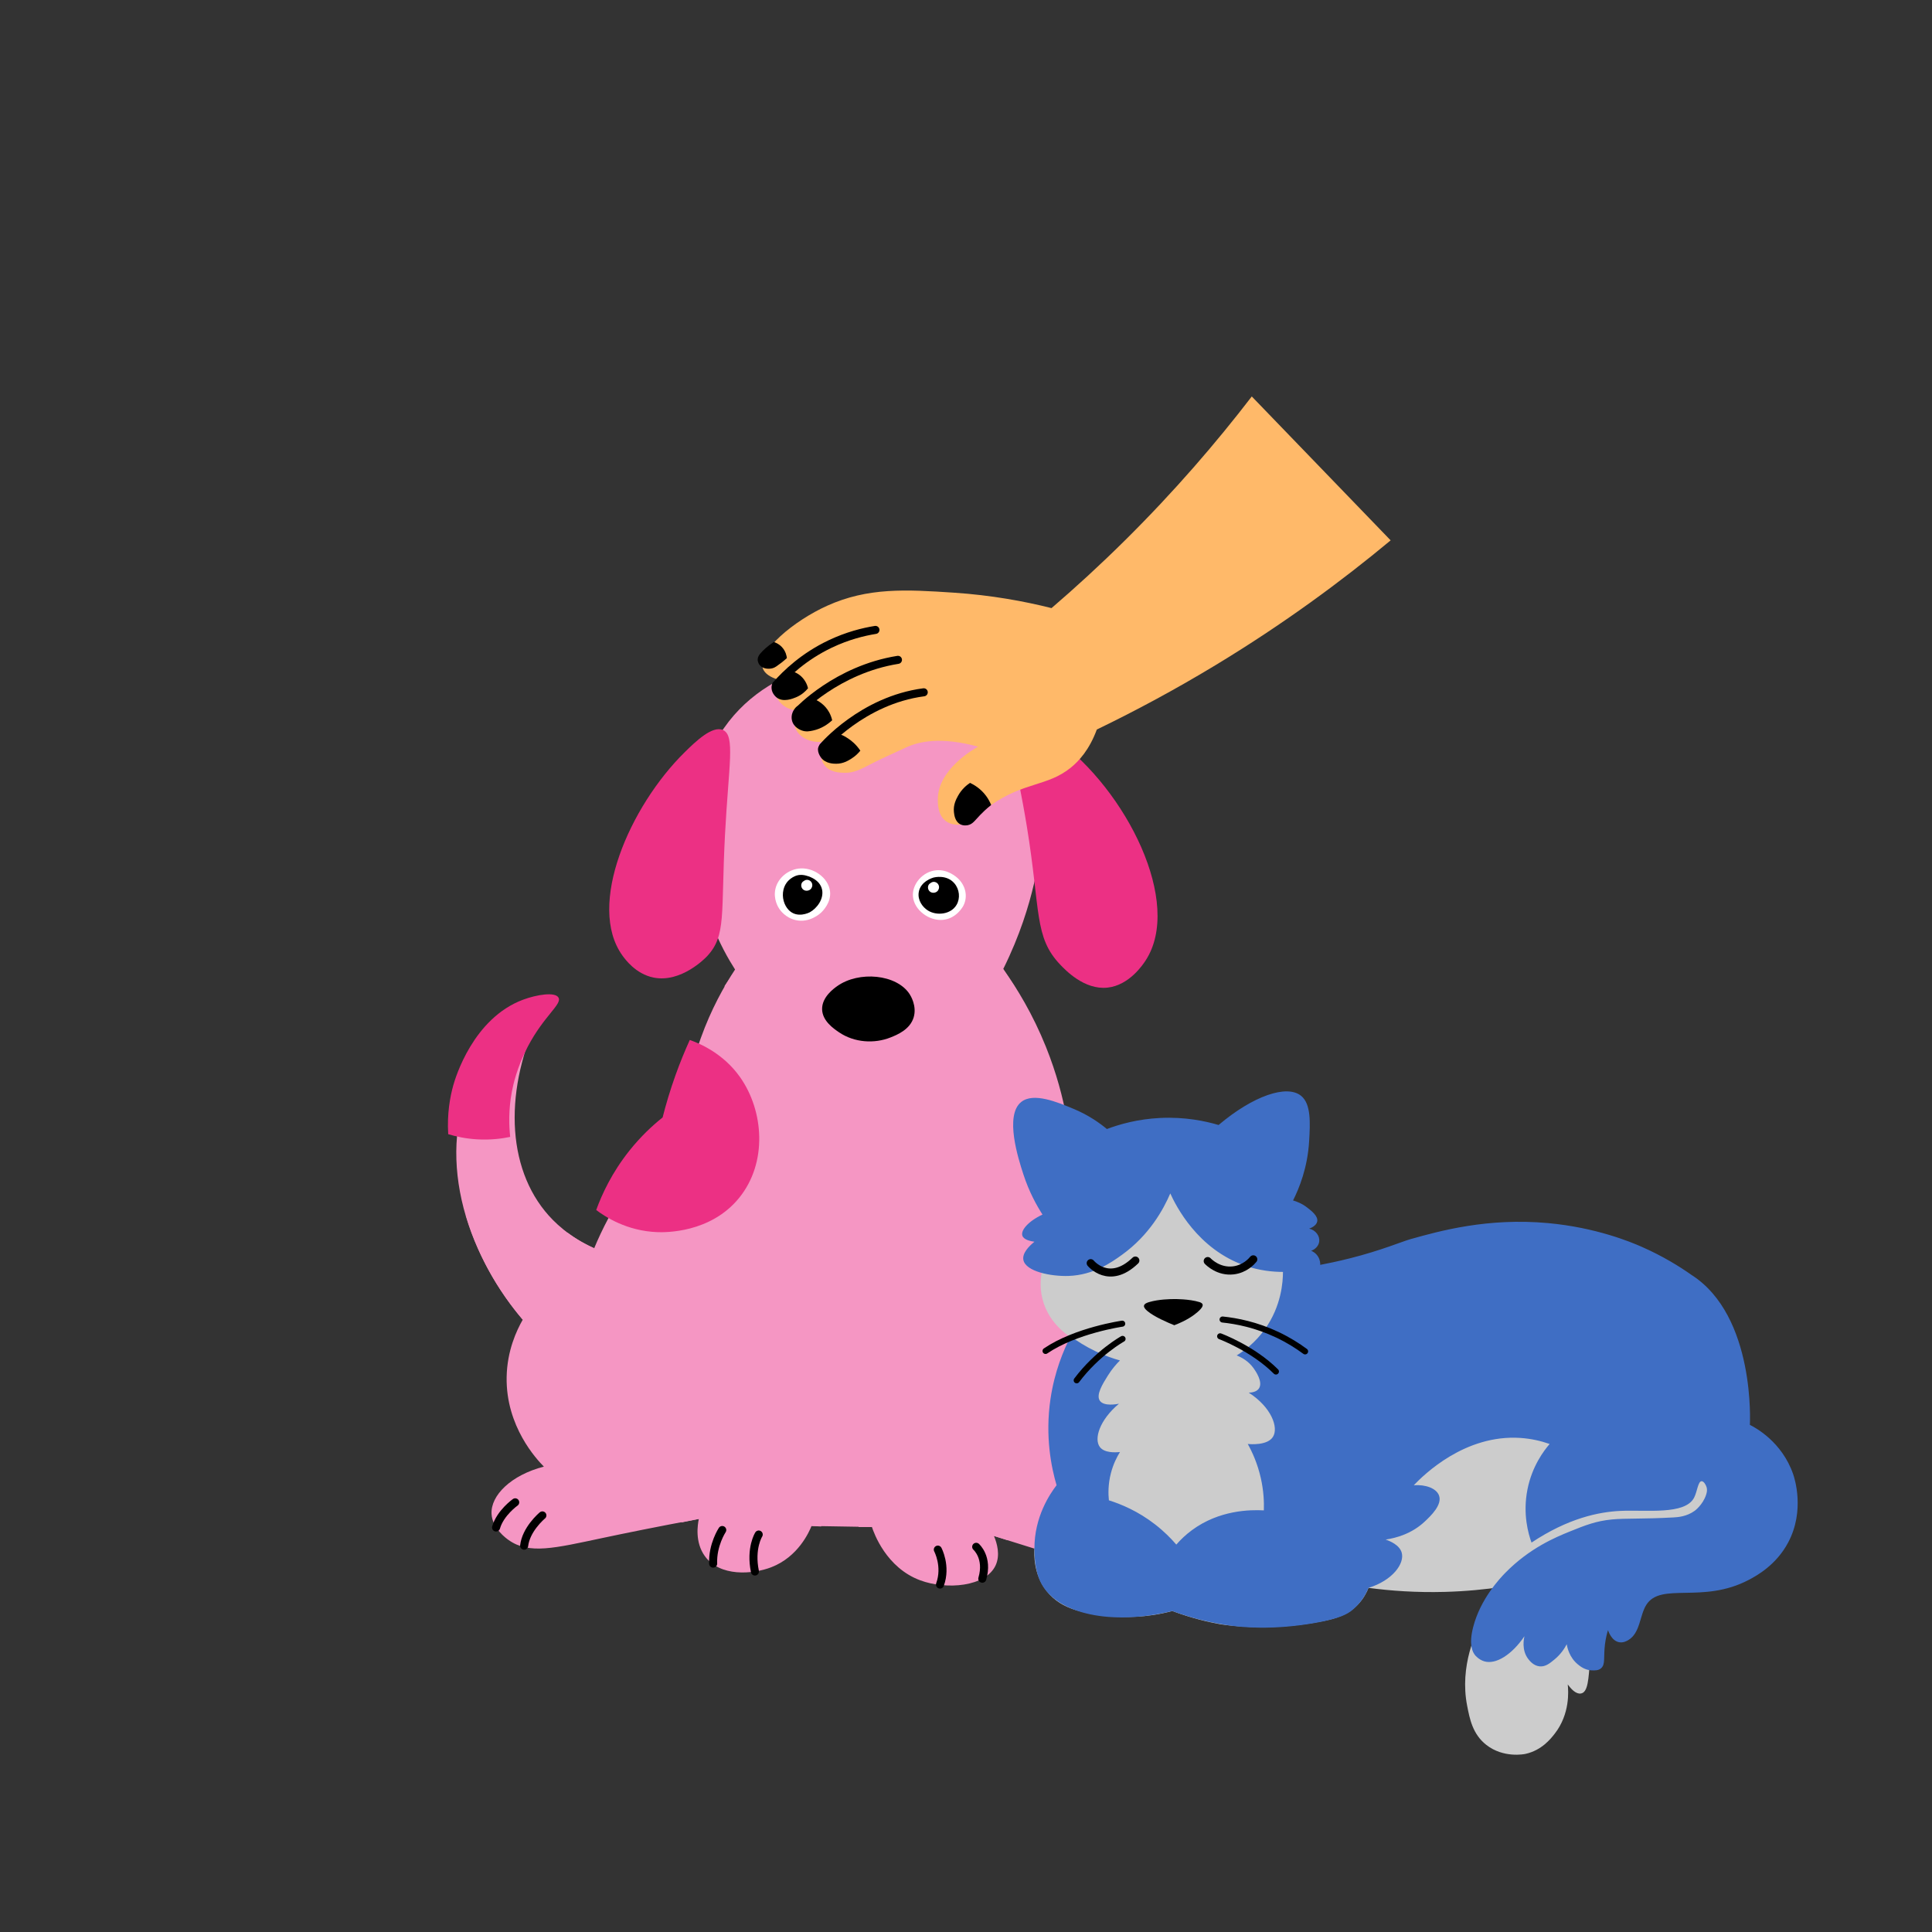 <?xml version="1.0" encoding="UTF-8"?>
<svg xmlns="http://www.w3.org/2000/svg" viewBox="0 0 1920 1920">
  <rect x="0" y="0" width="1920" height="1920" fill="#333333" stroke="none"/>
  <defs>
    <style>
      .cls-1 {
        stroke-width: 6px;
      }

      .cls-1, .cls-2, .cls-3 {
        stroke-miterlimit: 10;
      }

      .cls-1, .cls-2, .cls-3, .cls-4 {
        fill: none;
        stroke-linecap: round;
      }

      .cls-1, .cls-3, .cls-4 {
        stroke: #000;
      }

      .cls-2 {
        stroke: #f596c3;
        stroke-width: 10px;
      }

      .cls-2, .cls-5, .cls-6, .cls-7, .cls-8 {
        mix-blend-mode: multiply;
      }

      .cls-9, .cls-8 {
        fill: #f596c3;
      }

      .cls-10 {
        fill: #fff;
      }

      .cls-11 {
        fill: #ccc;
      }

      .cls-5 {
        fill: #3f6ec4;
      }

      .cls-6 {
        fill: #ffb969;
      }

      .cls-7 {
        fill: #ec3084;
      }

      .cls-3, .cls-4 {
        stroke-width: 8px;
      }

      .cls-4 {
        stroke-linejoin: round;
      }

      .cls-12 {
        isolation: isolate;
      }
    </style>
  </defs>
  <g class="cls-12">
    <g id="Layer_2" data-name="Layer 2">
      <g id="Layer_4" data-name="Layer 4">
        <path class="cls-9" d="M719.5,723.5c50.16-72.08,144.2-70.99,154.58-70.71,12.78,.35,79.15,2.17,125.42,52.71,6.02,6.57,21.32,24.48,31.12,51.88,15.3,42.74,6.37,80.41-3.12,121.12-4.92,21.1-13.73,50.77-30.5,84.5,13.69,19.15,29.44,45,42.5,77.5,10.57,26.29,16.77,50.44,20.5,70.5-3.03-1.43-31.36-14.52-41-4-2.47,2.7-2.83,6.26-3,13-.31,12.27,1.74,32.14,22,71,2.39,4.58,5.74,10.78,10,18-1.69,3.83-28,65.73,4,104,4.31,5.16,10.65,11.03,20,16-5.41,16.57-10.52,37.12-13,61-4.15,39.88,.62,73.52,6,97-6.16,4.36-15,11.72-23,23-7.9,11.15-11.91,21.79-14,29-13.4-4.19-26.8-8.38-40.2-12.56,3,7.16,6.39,18.75,1.7,29.06-9.78,21.52-48.94,24.67-75,15-33.94-12.6-46.03-47.09-48-53-20-.33-40-.67-60-1-2.35,5.78-13.19,30.66-40,41-18.7,7.22-51.06,9.63-66-11-10.12-13.97-7.16-31.48-6-37-41.85,7.73-74.77,14.5-96,19-47.69,10.1-72.64,16.41-93,2-2.31-1.64-16.23-11.49-17-26-.98-18.34,19.31-38.53,52-47-6.88-6.95-37.91-39.79-37-89,.49-26.36,9.94-46.41,16-57-66.4-79.21-84.63-177.29-46-247,8.7-15.7,27.5-42.99,67-65-38.44,74.49-39.3,154.22,1,204,8.99,11.1,24.09,25.73,49,37,7.62-18.32,18.73-40.56,35-64,18.11-26.09,37.15-45.8,53-60,1.62-22.13,6.09-51.82,18-85,10.2-28.41,22.9-51.15,34-68-12.97-20.27-37.95-65.48-39-127-.44-25.91-1.21-71.02,28-113Z"/>
        <path class="cls-7" d="M680.5,747.5c-54.74,53.84-97.66,152.28-62,202,2.65,3.69,13.21,18.42,31,22,27.36,5.51,51.5-19.41,53-21,19.58-20.79,13.83-41.54,18-121,3.63-69.25,10.36-98.49-2-104-10.54-4.7-27.16,11.34-38,22Z"/>
        <path class="cls-7" d="M1011.5,720.5c-12.41,7.53-1.35,37.5,9,101,13.66,83.82,7.08,109.73,33,137,5.52,5.8,24.12,25.37,47,23,21.88-2.27,35.6-23.32,38-27,37.23-57.11-18.98-169.27-89-220-26.96-19.53-35.79-15.34-38-14Z"/>
        <path class="cls-7" d="M685.5,1033.5c-4.86,10.69-9.68,22.39-14.22,35.08-5.31,14.84-9.48,28.91-12.78,41.92-10.02,7.99-21.68,18.79-33,33-17.41,21.85-27.3,43.31-33,59,8.38,6.32,30.15,20.93,61,22,7.39,.26,52.52,1.02,81-34,28.57-35.13,24.49-86.72,1-120-16.42-23.26-39.19-33.15-50-37Z"/>
        <path class="cls-7" d="M445.41,1127.13c7.41,2.25,17.12,4.44,28.62,5.13,13.36,.8,24.67-.68,32.99-2.42-1.2-10.81-1.81-26.59,1.69-45.07,1.25-6.59,5-24.02,15.71-44.48,16.16-30.88,34.38-42.32,30.59-48.91-3.41-5.93-21.75-2.86-34.96,2.02-49.99,18.47-67.6,78.09-69.55,85.06-3.27,11.67-6.3,28.21-5.08,48.67Z"/>
        <path d="M834,1026c-5.38-3.63-16.76-11.32-17-23-.25-12.16,11.73-20.68,15-23,21.53-15.31,59.13-11.91,72,8,.88,1.36,7.36,11.72,4,23-3.66,12.27-16.54,17.42-23,20-15.95,6.37-35.83,5.24-51-5Z"/>
        <path class="cls-4" d="M512,1493s-14.85,10.48-19,25"/>
        <path class="cls-4" d="M539,1506s-4.51,3.73-9.06,9.72c-4.04,5.34-8.11,12.47-9.06,20.37"/>
        <path class="cls-4" d="M717.76,1520.52s-9.79,14.75-9.04,33.39"/>
        <path class="cls-4" d="M754,1525s-8.55,13.5-3.77,36.75"/>
        <path class="cls-4" d="M970.13,1537.21s12.26,10.61,6.07,31.7"/>
        <path class="cls-4" d="M932,1540s8.81,16.41,2.16,34.71"/>
        <path class="cls-8" d="M704,1490c-2.41,5.51-5.33,11.42-5.34,11.42-1.65,3.34-3.1,6.1-4.16,8.08-5.83,1.17-11.67,2.33-17.5,3.5,4.18-6.68,9.65-17.25,12-31,1.1-6.42,2.12-17.1-4-44-12.08-53.09-21-79-21-79-1.21-3.51-6.33-18.25-1-23,.28-.25,3.28-2.85,6-2,.4,.12,1.84,.65,3,3,13.62,27.54,22,73,22,73,4.15,22.51,15.12,68.31,10,80Z"/>
        <path class="cls-8" d="M806.5,1516.5c6.09-25.23,5.8-45.19,4.5-58.5-1.54-15.82-9.37-72.19-11-84,0,0-2.73-19.77,4-25,.52-.4,1.78-1.38,3-1,1.49,.47,1.94,2.66,2,3,6.63,29.07,10.56,54.23,13,74,4.31,34.9,3.94,52.58,0,71-1.9,8.9-4.24,16.11-6,21-3.17-.17-6.33-.33-9.5-.5Z"/>
        <path class="cls-8" d="M987.8,1526.44s-5.61-8.44-2.71-33.44,31.27-123.34,32.59-159.17c1.32-35.83,10.32-21.83,10.32-21.83,0,0,6,21.3-5,80.15s-25.54,94.85-25.27,120.85l3.76,17.71-13.69-4.28Z"/>
        <path class="cls-2" d="M897.3,1214.22s2.7,21.78-11.3,32.78"/>
        <path class="cls-8" d="M866.5,1517.5c-1.39-3.62-3.19-8.93-4.5-15.5-3.45-17.29-1.12-31.12,1-43,6.46-36.22,9.69-54.33,10-56,0,0,8.53-45.46-1-58-.42-.55-1.64-2.16-3-2-2.25,.26-3.43,5.21-4,8-3.42,16.68-6.08,58.25-10,81-1.82,10.56-5.1,23.99-8,45-.56,4.09-1.53,11.52,0,21,1.37,8.45,4.17,15.1,6.41,19.5h13.09Z"/>
        <path class="cls-8" d="M731,964c3.72,7.58,34.22,67.23,102,81,6.64,1.35,55.66,10.61,97-15,23.08-14.3,45.08-40.29,55-52,5.18-6.12,9.26-11.37,12-15,4.33,6.67,8.67,13.33,13,20-6.24,8.99-15.38,20.76-28,33-6.44,6.24-25.16,24.17-49,36-54,26.8-110.66,10.61-116,9-63.86-19.24-92.06-71.45-97-81,3.67-5.33,7.33-10.67,11-16Z"/>
        <path class="cls-2" d="M861.34,1230.61s-1.99,24.53-15.17,35.46"/>
      </g>
      <path class="cls-11" d="M1100,1132c10.85-4.67,25.39-9.57,43-12,29.63-4.08,54.13,.76,69,5,5.22-5.02,13.18-11.8,24-18,14.36-8.23,35.34-20.25,47-13,19.2,11.93,2.59,69.51,1,75-2.86,9.89-6.21,18.01-9,24,17.03,5.95,27.84,13.29,27,19-.19,1.3-1.35,4.99-12,8,9.19,1.54,14.81,8.79,14,15-.71,5.45-6.17,8.55-7,9,1.03,.48,6.84,3.29,9,10,1.47,4.56,.47,8.49,0,10,12.87-3.17,32.33-7.99,56-14,74.7-18.97,86.69-23.81,110-26,23.2-2.18,54.98-5.16,94,3,30.51,6.38,93.39,19.28,133.12,75.2,33.91,47.73,33.13,99.3,31.88,118.17,3.97,2.31,48.02,28.8,48,71.63-.01,30.89-22.94,52.28-28,57-51.34,47.89-120.46,7-154,48-25.05,30.62-11.31,83.77-26,86-4.91,.75-9.82-4.68-13-9,.69,6.36,2.39,29.34-13,49-3.95,5.04-12.86,16.43-29,20-1.03,.23-21.83,4.48-39-9-13.52-10.62-16.44-25.79-19-39-7.64-39.49,8.73-73.43,16-88,6.7-13.43,13.92-23.54,19-30-17.04,2.53-36.14,4.43-57,5-28.52,.78-54.1-1.08-76-4-1.62,4.09-4.58,10.17-10,16-10.55,11.34-23.98,14.78-35,17-56.8,11.46-103,3-103,3-11.63-2.13-27.96-5.9-47-13-26.2,7-47.72,6.4-61,5-23.76-2.5-48.48-5.11-64-25-13.22-16.95-12.31-36.9-12-42,2-33.16,28.52-51.65,32-54-2.34-12.19-4.14-25.57-5-40-2.71-45.74,5.21-84.6,14-113-4.39-2.38-26.38-14.88-33-41-3.23-12.74-1.53-23.7,0-30-5.98-.55-11.28-3.55-13-8-2.55-6.62,2.63-16.98,14-20-.66-.12-11.72-2.24-13-8-1.2-5.38,6.16-13.87,20-17-14.22-22.91-21.76-43.35-26-58-9.96-34.45-3.11-42.06-1-44,3.58-3.3,8.43-4.04,14-4,28.36,.21,56.89,20.52,69,30Z"/>
      <path class="cls-8" d="M519.5,1311.5c2.33-3.87,11.37-17.85,29.5-23.5,11.82-3.69,22.02-2.12,27-1,.95-5.6,2.24-11.63,4-18,3.02-10.94,6.76-20.47,10.5-28.5-3.62-1.58-7.49-3.46-11.51-5.71-5.76-3.22-10.75-6.59-14.99-9.79-9.62,3-27.66,7.24-50,4-25.15-3.65-42.72-14.89-51-21,4.51,15.1,11.35,33.41,21.94,53.11,11.36,21.13,23.81,37.85,34.56,50.39Z"/>
    </g>
    <g id="Layer_3" data-name="Layer 3">
      <path class="cls-5" d="M1275,1264c-.03,9.67-1.44,33.83-18,57-9.48,13.26-20.48,21.38-28,26,4.63,1.82,11.76,5.53,17,13,1.69,2.4,9.55,13.61,5,20-2.53,3.55-7.72,3.96-10,4,22.55,14.52,29.9,34.76,24,44-5.54,8.68-22.53,7.24-25,7,4.44,7.95,9.73,19.43,13,34,2.83,12.59,3.28,23.64,3,32-13.81-.76-44.41-.32-71.5,19.67-6.22,4.59-11.33,9.53-15.5,14.33-5.39-6.28-12.3-13.24-21-20-17-13.21-33.86-20.19-46-24-.65-6.21-.9-15.82,2-27,2.36-9.12,6.02-16.2,9-21-4.89,.52-15.52,.97-20-5-6.03-8.03-.32-26.82,19-43-1.86,.39-14.92,2.95-19-3-3.98-5.8,2.73-16.56,8-25,4.33-6.94,8.89-11.93,12-15-7.04-1.98-15.22-4.82-24-9-10.15-4.83-18.48-10.17-25-15-7.26,14.12-16.01,35.21-20,62-5.6,37.61,.86,68.43,6,86-6.57,8.59-22.13,31.38-22,63,.02,4.48-.12,22.02,7,35,16.4,29.91,69.28,41.86,130,27,10.32,3.79,24.95,8.49,43,12,7.83,1.52,13.93,2.38,16.51,2.72,8.47,1.12,39.01,4.68,81.49-2.72,25.99-4.53,33.29-9.12,38-13,8.8-7.24,13.49-16.01,16-22,24.03-7.41,36.03-24.23,33-35-2.14-7.61-11.6-11.52-16-13,10.63-1.57,26.09-5.82,39-18,5.84-5.52,17.66-16.67,14-26-2.67-6.82-12.89-10.83-25-10,10.2-10.63,50.96-50.69,106-47,10.69,.72,20.4,2.98,29,6-5.83,6.77-17.41,22.07-22,45-4.95,24.72,.96,44.6,4,53,36.36-24.19,66.74-30.51,88.5-31.5,26.02-1.18,63.8,4.18,73-13,3.18-5.94,3.9-16.39,7.5-16.5,2.09-.07,4.24,3.38,5,6,.69,2.36,.43,4.67-.5,7.5-3.31,10.08-11.29,15.88-11.29,15.88-7.95,5.78-16.71,6.37-21.21,6.62-30.71,1.7-47.08,.68-61,2-15.85,1.5-26.83,5.86-42,12-13.94,5.64-39.82,16.36-64,41-5.39,5.49-24.88,26.12-32,54-4.48,17.52-.69,24.69,2,28,.17,.2,3.66,4.4,9,6,11.65,3.49,27.64-6.72,40-25-.49,1.95-3.29,13.9,4,23,1.36,1.7,5.11,6.38,11,7,5.78,.6,10.24-3.05,15-7,6.12-5.08,9.81-10.78,12-15,.56,3.41,2.63,13.11,11,20,2.24,1.84,7.04,5.79,14,6,2.8,.08,6.34,.22,9-2,4.69-3.92,2.37-10.92,4-24,.77-6.17,2.09-11.05,3-14,.31,1,3.46,10.55,11,12,4.08,.79,7.56-1.16,9-2,12.11-7.02,11.38-24.41,18-35,14.48-23.18,55.92-.7,102-25,7.78-4.1,27.07-14.61,39-37,16.95-31.83,6.36-64.07,5-68-11.14-32.18-37.46-46.2-43-49,0,0,6-108-58-149-11.86-8.34-28.5-18.71-49.62-28-10.94-4.81-45.34-19.12-92.88-23.5-60.17-5.54-107.95,7.85-137,16-7.76,2.18-29.13,11.25-60,19-12.48,3.14-22.82,5.23-29.5,6.5,.06-1.31,.02-4.6-2-8-2.33-3.93-5.83-5.53-7-6,4.26-1.49,7.42-4.96,8-9,.8-5.55-3.35-11.51-10-13,2.18-.8,7.11-2.95,8-7,1.19-5.43-5.71-10.67-10-14-5.32-4.12-10.61-6.05-14-7,2.99-5.92,6.59-14.02,9.66-23.98,3.06-9.94,5.56-21.72,6.34-35.02,1.06-18.05,2.03-36.84-8-45-14.07-11.45-47.59-.12-82,29-13.11-3.89-33.28-8.2-58-7-22.56,1.09-40.75,6.38-53,11-7.05-5.85-18.06-13.78-33-20-16.27-6.78-39.77-16.57-52-7-17.05,13.34-2.86,57.03,2,72,5.58,17.17,12.97,30.61,19,40-14.3,6.76-21.79,15.74-20,21,1.39,4.1,8.26,5.51,12,6-5.57,4.55-12.21,11.41-11,18,2.13,11.63,27.58,16.62,45,16,24.6-.88,42.31-13.3,53-21,27.13-19.55,41.1-44.95,48-61,5.36,11.78,27.02,55.71,75,72,13.71,4.65,26.49,6.01,37,6Z"/>
      <path class="cls-6" d="M1244,394c-34.96,45.56-76.61,94.09-126,143-24.69,24.45-49.15,46.85-73,67.33-27.29-6.86-59.92-12.86-97-15.33-47.86-3.19-85.47-5.27-126,13-32.93,14.85-69.44,45.02-64,62,1.89,5.9,8.52,9.15,14,11-.63,1.5-3.85,9.58,0,18,3.68,8.06,12.36,13.2,22,13-1.28,1.79-5.8,8.56-4,16,2.33,9.62,14.45,17.12,29,15-4.3,7.75-4.41,16.72,0,23,5.36,7.62,15.4,7.88,20,8,10.07,.26,16.69-3.72,29-10,10.5-5.35,21.36-9.95,32-15,13.39-6.36,35.31-10.95,72-1-5.08,2.85-39.76,22.87-40,52-.04,4.76-.13,16,8,22,6.66,4.91,16.68,4.73,26,0,3.97-3.99,10.35-9.93,19-16,32.62-22.9,55.92-18.43,79-37,8.12-6.53,18.53-17.78,26-38,37.42-18.07,77.03-39.21,118-64,67.67-40.94,125.48-83.63,174-124-46-47.67-92-95.33-138-143Z"/>
      <path d="M1142,1294c9.7-2.84,20.67-2.94,25-3,0,0,14.74-.2,25,3,.83,.26,2.62,.85,3.1,2.27,.42,1.23-.05,3.37-5.1,7.73-3.77,3.26-10.75,8.33-23,13-6.23-2.51-20.17-8.41-27-14.35-2.33-2.02-3.41-3.69-3.1-5.15,.43-2.04,3.46-3.02,5.1-3.5Z"/>
      <path class="cls-3" d="M1083.92,1255.32s18.3,22.57,44.39-2.61"/>
      <path class="cls-3" d="M1200.21,1253.22c1.16,1.2,10.87,10.91,25.29,9.28,11.75-1.32,18.58-9.27,20-11"/>
      <path class="cls-3" d="M771.5,680.5c9.91-11.25,27.31-28.02,53.5-40.5,17.18-8.18,33-12.07,45-14"/>
      <path class="cls-3" d="M793.52,706.3s38.12-40.86,98.85-50.56"/>
      <path class="cls-3" d="M818,742s39-46,100-54"/>
      <path d="M823,737c.67-1.18,3.67-6.18,9-7,3.9-.6,6.98,1.35,11,4,3.1,2.04,7.77,5.71,12,12-1.75,2.18-4.67,5.3-9,8-3.06,1.91-8.08,5.03-15,5-2.46-.01-10.5-.05-15-6-.53-.7-5.18-7.02-2-12,1.77-2.77,5.25-4.27,9-4Z"/>
      <path d="M792,702c-4.14,3.47-6.11,8.81-4.99,13.8,1.63,7.28,8.92,9.82,9.99,10.2,4.13,1.44,7.69,.72,11,0,8.32-1.8,14.68-6.21,19-10.2-.49-2.24-1.37-4.95-2.92-7.8-4.38-8.05-11.28-11.66-14.3-13-5.93,2.33-11.85,4.67-17.78,7Z"/>
      <path d="M768.06,678.25s-1.45,2.24-1.32,5.5c.22,5.75,4.84,9.27,5.36,9.64,6.51,4.69,15.65,.95,18.91-.39,5.88-2.41,9.76-6.26,12-9-.5-2.14-2.05-7.53-7-12-3.39-3.07-6.94-4.4-9-5-6.31,3.75-12.63,7.5-18.94,11.25Z"/>
      <path d="M769,638c1.7,.54,5.03,1.85,8,5,4.07,4.32,4.82,9.3,5,11-1.38,1.27-3.41,3.04-6,5-3.84,2.89-5.76,4.34-8,5-3.87,1.14-9.85,.86-13-3-.31-.38-2.21-2.78-2-6,.17-2.54,1.57-4.37,3-6,2.22-2.53,6.27-6.62,13-11Z"/>
      <path d="M985,800c-1.06-2.64-2.63-5.78-5-9-5.4-7.33-12.06-11.15-16-13-3.37,2.25-8.37,6.34-12,13-1.73,3.18-4.78,8.77-4,16,.28,2.63,.98,9.15,6,12,3.43,1.95,7.13,1.19,8,1,4.67-1.03,6.68-4.42,12-10,2.38-2.49,6.01-6.06,11-10Z"/>
      <path class="cls-1" d="M1297,1343c-7.42-5.49-16.63-11.35-27.7-16.58-20.98-9.92-40.35-13.65-54.33-15.1"/>
      <path class="cls-1" d="M1115.26,1315.45s-46.06,6.59-76.21,27.11"/>
      <path class="cls-1" d="M1115.6,1330.57s-25.1,13.89-45.6,41.18"/>
      <path class="cls-1" d="M1212.55,1328s32.56,12.07,55.45,35"/>
      <path class="cls-10" d="M770.64,883.2c2.56-10.81,12.41-18.57,22.7-19.97,14.65-1.99,29.88,8.94,31.52,22.46,1.35,11.08-6.97,19.45-8.83,21.21-1.13,1.07-11.44,10.53-25.22,7.49-10.26-2.26-15.52-9.92-16.39-11.23-.91-1.37-6.22-9.66-3.78-19.97Z"/>
      <path class="cls-10" d="M937.3,914.11c-14.24,1.43-28.74-9.91-30-22.98-1.19-12.39,9.66-25.07,23.2-26.27,11.27-1,19.64,6.37,21.48,8.09,7.46,7,10.19,17.77,5.45,27.05-.42,.83-6.77,12.76-20.14,14.11Z"/>
      <path d="M927.84,872.07c-.72,.19-13.11,3.68-14.82,14.69-1.24,7.99,3.93,14.83,9.12,18.08,8.78,5.49,22.87,3.97,28.5-5.65,3.8-6.5,2.99-15.4-2.28-21.47-7.66-8.82-19.71-5.86-20.52-5.65Z"/>
      <path d="M778.6,884.2c-1.8,7.56,.65,15.32,5.05,19.99,8.5,9,20.63,2.67,21.22,2.35,6.8-3.7,14.01-13.01,12.13-22.34-2.17-10.72-14.78-13.77-16.17-14.11-1.83-.44-5.11-1.19-9.09,0-1.17,.35-10.57,3.37-13.14,14.11Z"/>
      <path class="cls-10" d="M802.22,874.88c-1.18-.17-2.31-.01-3.36,.58-.89,.5-1.69,1.3-2.12,2.23-.95,2.04-.46,4.5,1.16,6.06s4.12,1.84,6.19,.91,3.25-3.06,3.16-5.23-1.53-4.18-3.71-4.84-4.4,.16-5.54,2.06c-1.08,1.79-.96,4.34,.64,5.8,.94,.86,2.3,1.32,3.53,.84,1.13-.44,2.1-1.38,2.35-2.6,.28-1.36-.28-2.69-1.43-3.46s-2.67-.62-3.63,.34-1.14,2.61-.21,3.69c.78,.91,2.21,1.04,3.23,.5,.57-.3,.93-.81,1.13-1.41,.26-.74-.29-1.67-1.05-1.85-.83-.19-1.57,.25-1.85,1.05,.18-.51-.05-.01,.13-.25,.17-.22-.22,.08,.21-.19-.19,.12,.36-.13,.02,0-.26,.09,.33-.03,.14-.02s-.11-.09,.13,.03c0,0-.13-.04-.15-.04,.24,.11,.29,.13,.15,.06l-.06-.04,.19,.14c-.08-.08-.07-.07,.02,.04,.18,.24-.05-.25,.11,.22-.04-.12,0-.22,0,.14,0-.25-.02,.11-.04,.14,.01-.02,.17-.28,0-.08-.15,.18,.01,0,.04-.06,.1-.2,.01,.12-.07,.09,.03-.03,.06-.07,.1-.1,.08-.07,.04-.04-.12,.1,.21-.14-.08,.05-.12,.03,.02,0,.35-.11,.07-.04h-.1c.17,.02,.14,0-.1-.02-.01,0,.2,.04,.2,.05,0-.01-.3-.16-.03,0,.24,.14,.06-.04-.01-.03,.03,0,.12,.15,.15,.15-.11-.16-.14-.19-.07-.1,.03,.04,.06,.09,.08,.13,.17,.26-.04-.08-.02-.08l.03,.1c.03,.13,.03,.13,.01,0v-.1c0,.06,0,.13,0,.19,.02,.23-.08-.09,.02-.11,0,0-.04,.17-.05,.19-.06,.3,.12-.21,.02-.04-.04,.07-.08,.14-.12,.21-.14,.25,.21-.2,0,0-.05,.04-.1,.09-.14,.14-.22,.23,.2-.11,.03-.03-.02,.01-.21,.13-.21,.12-.01-.02,.37-.11,.09-.04,.01,0-.19,.05-.19,.05,0-.07,.37,0,.06-.02s.04,.05,.06,.02c-.02,.02-.31-.08-.32-.09,.02,.02,.3,.17,.06,.01-.02-.01-.17-.08-.19-.12l.13,.1s-.08-.07-.12-.11c-.05-.05-.17-.14-.19-.2,.05,.18,.11,.16,.03,.04-.04-.07-.08-.13-.12-.2-.03-.05-.06-.18-.1-.21l.08,.19c-.02-.06-.04-.12-.06-.17-.03-.1-.03-.28-.08-.36,.12,.16,.02,.31,.02,.08,0-.08,0-.15,0-.23,0-.11,.05-.27,.02-.37,.07,.23-.06,.28,0,.08,.02-.09,.04-.18,.07-.27,.02-.07,.05-.15,.07-.22,.08-.25-.02,.09-.05,.1,.05-.02,.18-.35,.22-.41,.03-.05,.07-.1,.1-.16,.14-.23-.04,.09-.07,.08,.01,0,.34-.34,.36-.36,.11-.15-.31,.19-.05,.03,.05-.03,.1-.07,.16-.1s.11-.06,.17-.09c.28-.17-.24,.08-.05,.01,.14-.05,.28-.1,.42-.13,.09-.02,.31,0,.09-.03-.24-.03,.07,0,.14,0,.15,0,.29,0,.44,0,.28,.01-.09,0-.11-.02,.01,.02,.21,.04,.24,.05,.14,.03,.29,.07,.43,.12-.01,0,.18,.06,.18,.07-.21-.09-.24-.1-.09-.03l.09,.04c.15,.08,.28,.17,.42,.26,.24,.16-.08-.05-.07-.06,.02,0,.16,.14,.18,.16,.1,.1,.19,.23,.3,.32-.21-.18-.12-.17-.06-.07,.05,.09,.11,.18,.16,.27,.02,.03,.2,.3,.06,.1-.13-.18,.02,.06,.04,.11,.04,.13,.08,.26,.11,.4,0,.04,.11,.34,.03,.11-.08-.22,0,.05,0,.11,.01,.17,.01,.35,0,.52,0,.03-.03,.37,0,.11s-.02,.08-.02,.11c-.03,.14-.06,.27-.11,.4-.03,.08-.06,.16-.09,.25-.07,.21,.17-.32,0-.02-.08,.15-.16,.31-.26,.45-.02,.03-.08,.15-.12,.17l.11-.14s-.07,.08-.1,.12c-.11,.12-.22,.22-.33,.33-.24,.24,.2-.12,.02,0-.07,.05-.14,.1-.22,.15-.15,.09-.3,.17-.46,.25-.26,.13,.06-.02,.07-.03-.03,.04-.2,.07-.25,.09-.15,.05-.3,.09-.46,.12-.02,0-.18,.05-.21,.04l.19-.03c-.05,0-.1,0-.16,.01-.19,.01-.38,0-.57,0-.3,0,.09,.02,.09,.02-.05,.02-.2-.04-.26-.05-.15-.03-.3-.08-.45-.13-.28-.09,.06,.04,.07,.03-.05,0-.18-.09-.23-.11-.07-.04-.15-.08-.22-.13l-.08-.06c-.13-.09-.11-.08,.06,.06-.11-.02-.29-.26-.37-.34-.05-.05-.09-.1-.14-.15-.21-.21,.17,.26-.04-.05-.1-.15-.2-.31-.28-.48-.03-.06-.05-.13-.09-.18,.18,.27,.05,.12,0-.02-.05-.16-.08-.32-.13-.48-.08-.32,.02,.27,0,.05,0-.1-.02-.2-.02-.3,0-.08,0-.17,0-.25v-.1c.02-.17,.02-.13-.01,.1,0,0,.11-.44,.12-.49,.03-.08,.17-.26,.04-.11-.14,.17,.05-.08,.08-.14,.04-.07,.09-.14,.13-.22,.15-.25-.2,.21,.01-.02,.12-.13,.23-.25,.36-.37,.01-.01,.12-.13,.16-.13-.17,.13-.19,.15-.06,.05l.09-.06c.16-.1,.32-.19,.49-.27,.19-.1-.35,.12-.03,.02,.1-.03,.19-.06,.29-.09,.07-.02,.13-.03,.2-.04,.31-.08-.3,0,0,0,.08,0,.17,0,.25,0,.1,0,.5,.04,.06-.02,.42,.06,.78,.07,1.16-.15,.31-.18,.61-.54,.69-.9,.16-.71-.22-1.73-1.05-1.85h0Z"/>
      <path class="cls-10" d="M928.18,876.91c-1.18-.17-2.31-.01-3.36,.58-.89,.5-1.69,1.3-2.12,2.23-.95,2.04-.46,4.5,1.16,6.06s4.12,1.84,6.19,.91,3.25-3.06,3.16-5.23-1.53-4.18-3.71-4.84-4.4,.16-5.54,2.06c-1.08,1.79-.96,4.34,.64,5.8,.94,.86,2.3,1.32,3.53,.84,1.13-.44,2.1-1.38,2.35-2.6,.28-1.36-.28-2.69-1.43-3.46s-2.67-.62-3.63,.34-1.14,2.61-.21,3.69c.78,.91,2.21,1.04,3.23,.5,.57-.3,.93-.81,1.13-1.41,.26-.74-.29-1.67-1.05-1.85-.83-.19-1.57,.25-1.85,1.05,.18-.51-.05-.01,.13-.25,.17-.22-.22,.08,.21-.19-.19,.12,.36-.13,.02,0-.26,.09,.33-.03,.14-.02s-.11-.09,.13,.03c0,0-.13-.04-.15-.04,.24,.11,.29,.13,.15,.06l-.06-.04,.19,.14c-.08-.08-.07-.07,.02,.04,.18,.24-.05-.25,.11,.22-.04-.12,0-.22,0,.14,0-.25-.02,.11-.04,.14,.01-.02,.17-.28,0-.08-.15,.18,.01,0,.04-.06,.1-.2,.01,.12-.07,.09,.03-.03,.06-.07,.1-.1,.08-.07,.04-.04-.12,.1,.21-.14-.08,.05-.12,.03,.02,0,.35-.11,.07-.04h-.1c.17,.02,.14,0-.1-.02-.01,0,.2,.04,.2,.05,0-.01-.3-.16-.03,0,.24,.14,.06-.04-.01-.03,.03,0,.12,.15,.15,.15-.11-.16-.14-.19-.07-.1,.03,.04,.06,.09,.08,.13,.17,.26-.04-.08-.02-.08l.03,.1c.03,.13,.03,.13,.01,0v-.1c0,.06,0,.13,0,.19,.02,.23-.08-.09,.02-.11,0,0-.04,.17-.05,.19-.06,.3,.12-.21,.02-.04-.04,.07-.08,.14-.12,.21-.14,.25,.21-.2,0,0-.05,.04-.1,.09-.14,.14-.22,.23,.2-.11,.03-.03-.02,.01-.21,.13-.21,.12-.01-.02,.37-.11,.09-.04,.01,0-.19,.05-.19,.05,0-.07,.37,0,.06-.02s.04,.05,.06,.02c-.02,.02-.31-.08-.32-.09,.02,.02,.3,.17,.06,.01-.02-.01-.17-.08-.19-.12l.13,.1s-.08-.07-.12-.11c-.05-.05-.17-.14-.19-.2,.05,.18,.11,.16,.03,.04-.04-.07-.08-.13-.12-.2-.03-.05-.06-.18-.1-.21l.08,.19c-.02-.06-.04-.12-.06-.17-.03-.1-.03-.28-.08-.36,.12,.16,.02,.31,.02,.08,0-.08,0-.15,0-.23,0-.11,.05-.27,.02-.37,.07,.23-.06,.28,0,.08,.02-.09,.04-.18,.07-.27,.02-.07,.05-.15,.07-.22,.08-.25-.02,.09-.05,.1,.05-.02,.18-.35,.22-.41,.03-.05,.07-.1,.1-.16,.14-.23-.04,.09-.07,.08,.01,0,.34-.34,.36-.36,.11-.15-.31,.19-.05,.03,.05-.03,.1-.07,.16-.1s.11-.06,.17-.09c.28-.17-.24,.08-.05,.01,.14-.05,.28-.1,.42-.13,.09-.02,.31,0,.09-.03-.24-.03,.07,0,.14,0,.15,0,.29,0,.44,0,.28,.01-.09,0-.11-.02,.01,.02,.21,.04,.24,.05,.14,.03,.29,.07,.43,.12-.01,0,.18,.06,.18,.07-.21-.09-.24-.1-.09-.03l.09,.04c.15,.08,.28,.17,.42,.26,.24,.16-.08-.05-.07-.06,.02,0,.16,.14,.18,.16,.1,.1,.19,.23,.3,.32-.21-.18-.12-.17-.06-.07,.05,.09,.11,.18,.16,.27,.02,.03,.2,.3,.06,.1-.13-.18,.02,.06,.04,.11,.04,.13,.08,.26,.11,.4,0,.04,.11,.34,.03,.11-.08-.22,0,.05,0,.11,.01,.17,.01,.35,0,.52,0,.03-.03,.37,0,.11s-.02,.08-.02,.11c-.03,.14-.06,.27-.11,.4-.03,.08-.06,.16-.09,.25-.07,.21,.17-.32,0-.02-.08,.15-.16,.31-.26,.45-.02,.03-.08,.15-.12,.17l.11-.14s-.07,.08-.1,.12c-.11,.12-.22,.22-.33,.33-.24,.24,.2-.12,.02,0-.07,.05-.14,.1-.22,.15-.15,.09-.3,.17-.46,.25-.26,.13,.06-.02,.07-.03-.03,.04-.2,.07-.25,.09-.15,.05-.3,.09-.46,.12-.02,0-.18,.05-.21,.04l.19-.03c-.05,0-.1,0-.16,.01-.19,.01-.38,0-.57,0-.3,0,.09,.02,.09,.02-.05,.02-.2-.04-.26-.05-.15-.03-.3-.08-.45-.13-.28-.09,.06,.04,.07,.03-.05,0-.18-.09-.23-.11-.07-.04-.15-.08-.22-.13l-.08-.06c-.13-.09-.11-.08,.06,.06-.11-.02-.29-.26-.37-.34-.05-.05-.09-.1-.14-.15-.21-.21,.17,.26-.04-.05-.1-.15-.2-.31-.28-.48-.03-.06-.05-.13-.09-.18,.18,.27,.05,.12,0-.02-.05-.16-.08-.32-.13-.48-.08-.32,.02,.27,0,.05,0-.1-.02-.2-.02-.3,0-.08,0-.17,0-.25v-.1c.02-.17,.02-.13-.01,.1,0,0,.11-.44,.12-.49,.03-.08,.17-.26,.04-.11-.14,.17,.05-.08,.08-.14,.04-.07,.09-.14,.13-.22,.15-.25-.2,.21,.01-.02,.12-.13,.23-.25,.36-.37,.01-.01,.12-.13,.16-.13-.17,.13-.19,.15-.06,.05l.09-.06c.16-.1,.32-.19,.49-.27,.19-.1-.35,.12-.03,.02,.1-.03,.19-.06,.29-.09,.07-.02,.13-.03,.2-.04,.31-.08-.3,0,0,0,.08,0,.17,0,.25,0,.1,0,.5,.04,.06-.02,.42,.06,.78,.07,1.16-.15,.31-.18,.61-.54,.69-.9,.16-.71-.22-1.73-1.05-1.85h0Z"/>
    </g>
  </g>
</svg>